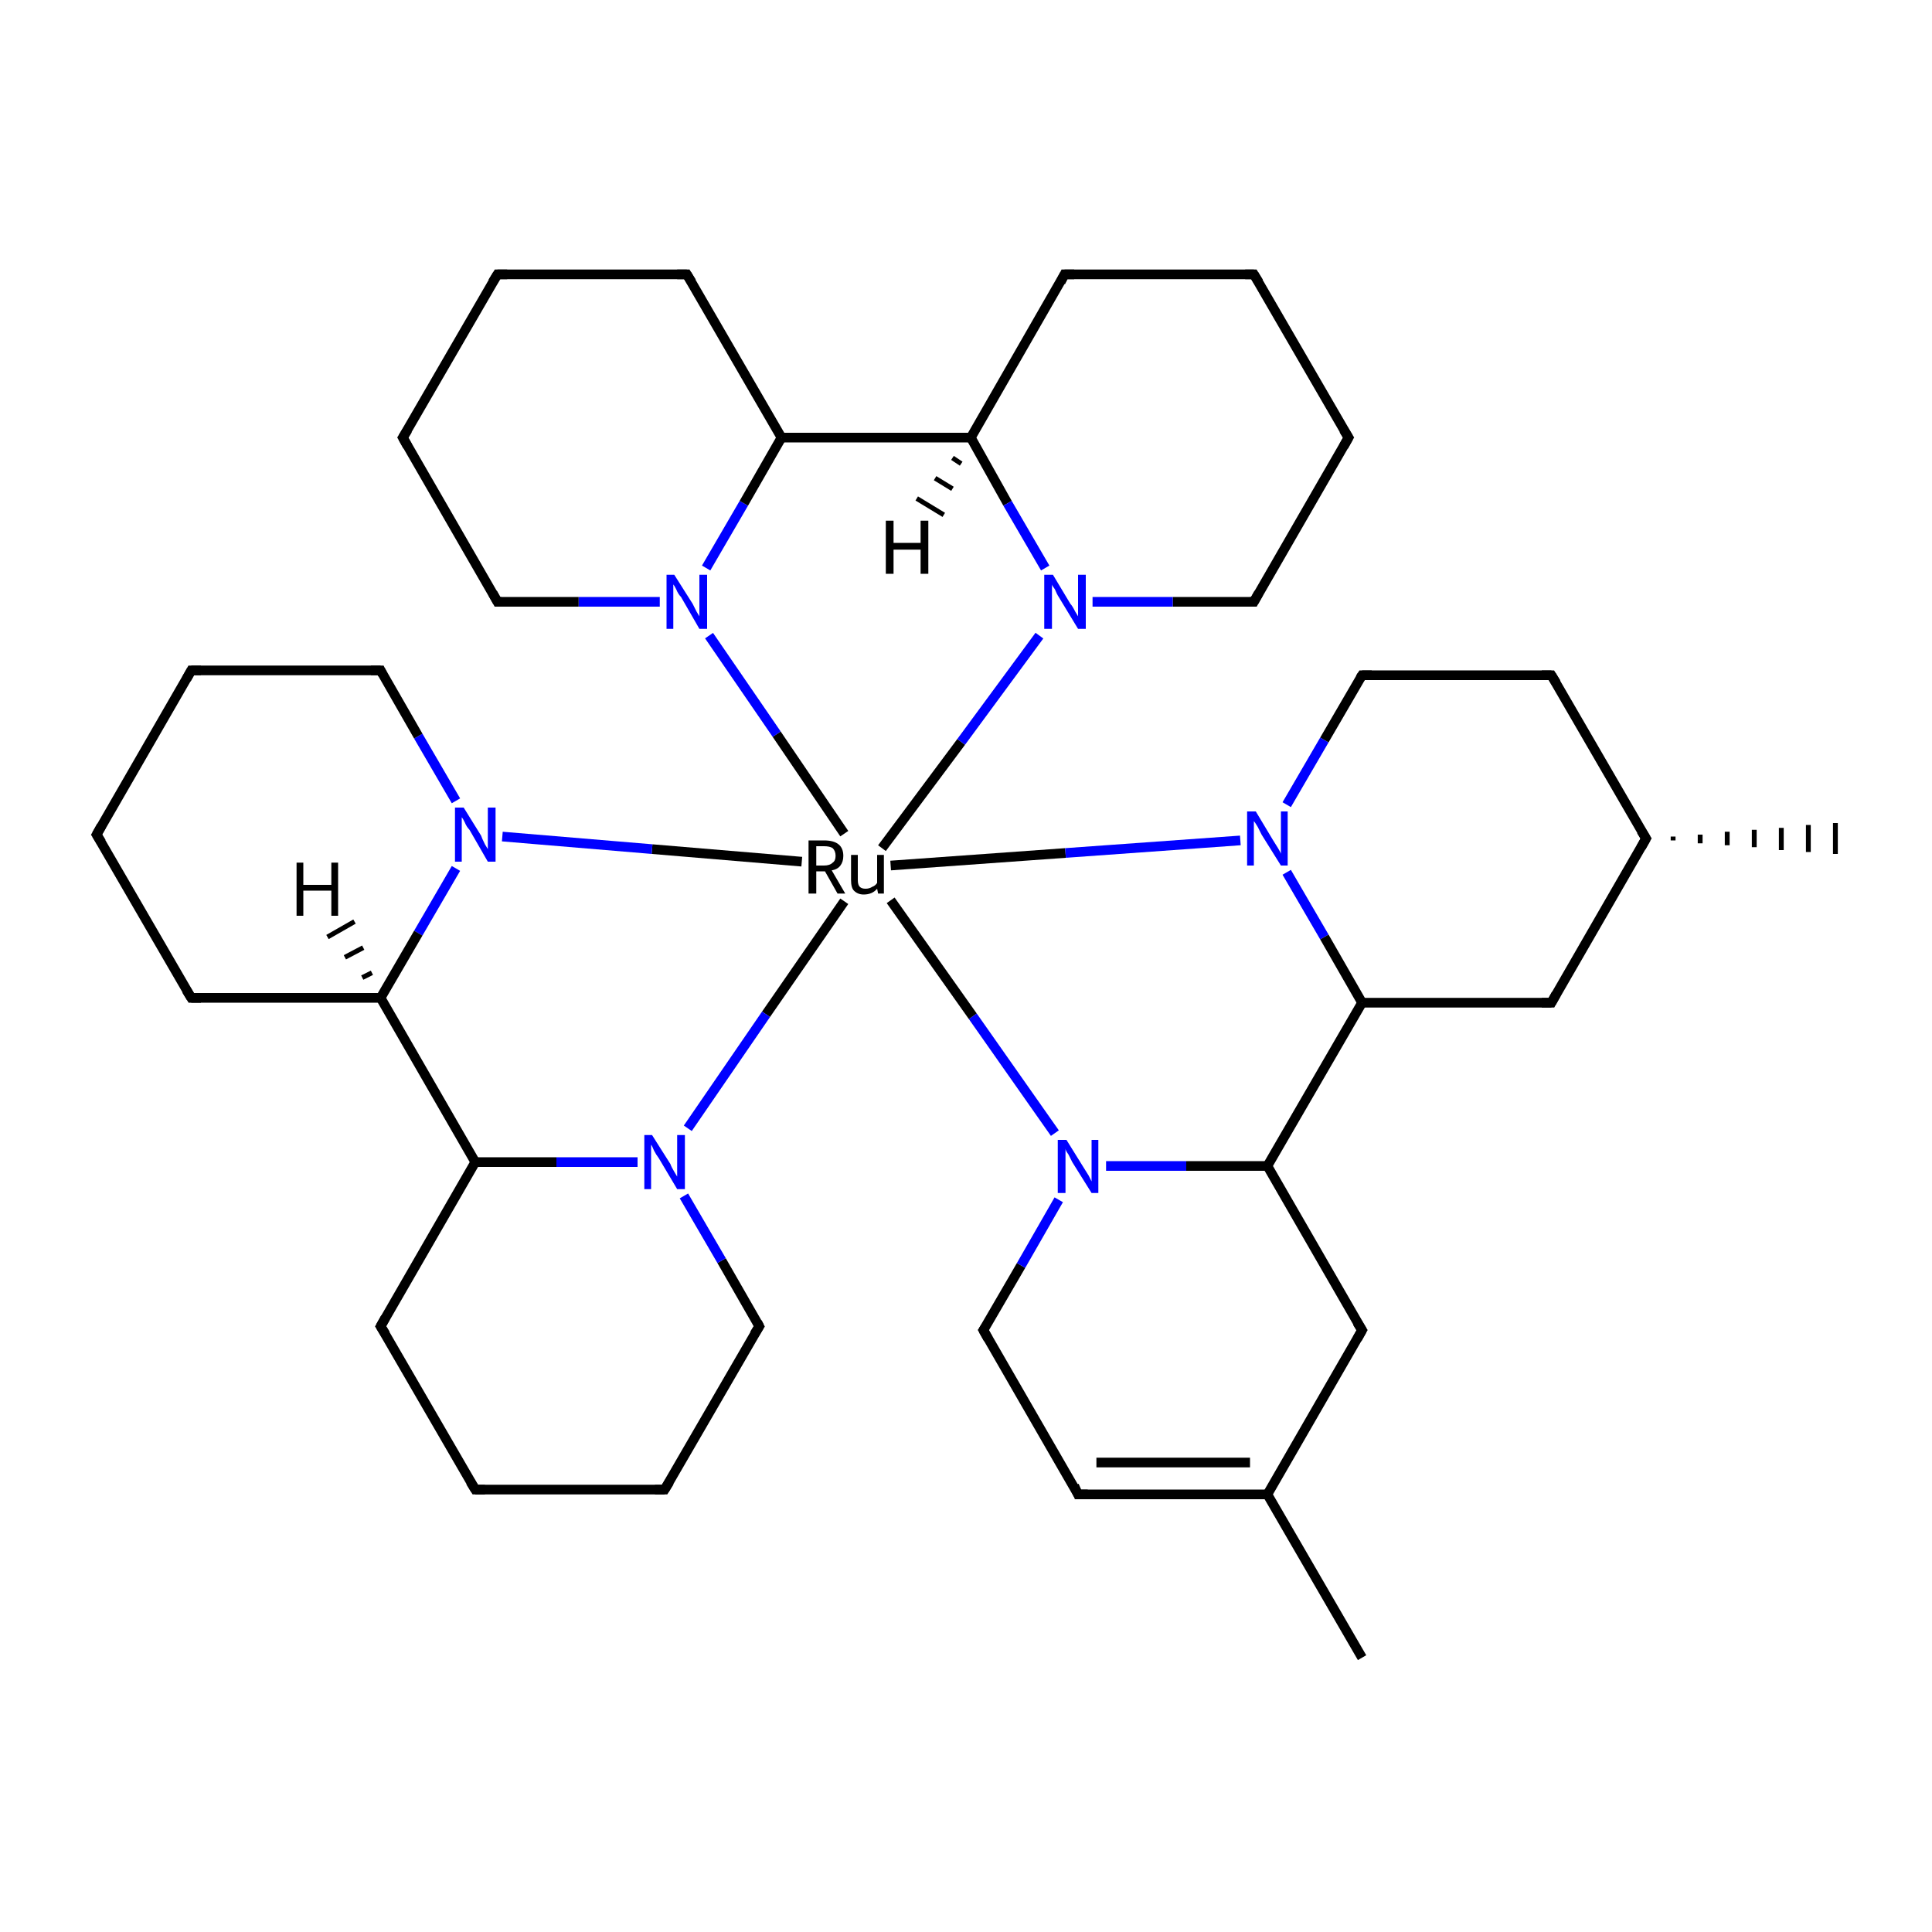 <?xml version='1.0' encoding='iso-8859-1'?>
<svg version='1.1' baseProfile='full'
              xmlns='http://www.w3.org/2000/svg'
                      xmlns:rdkit='http://www.rdkit.org/xml'
                      xmlns:xlink='http://www.w3.org/1999/xlink'
                  xml:space='preserve'
width='200px' height='200px' viewBox='0 0 200 200'>
<!-- END OF HEADER -->
<rect style='opacity:1.0;fill:#FFFFFF;stroke:none' width='200.0' height='200.0' x='0.0' y='0.0'> </rect>
<path class='bond-0 atom-0 atom-1' d='M 141.0,171.6 L 131.2,154.7' style='fill:none;fill-rule:evenodd;stroke:#000000;stroke-width:1.0px;stroke-linecap:butt;stroke-linejoin:miter;stroke-opacity:1' />
<path class='bond-1 atom-1 atom-2' d='M 131.2,154.7 L 141.0,137.7' style='fill:none;fill-rule:evenodd;stroke:#000000;stroke-width:1.0px;stroke-linecap:butt;stroke-linejoin:miter;stroke-opacity:1' />
<path class='bond-2 atom-1 atom-4' d='M 131.2,154.7 L 111.6,154.7' style='fill:none;fill-rule:evenodd;stroke:#000000;stroke-width:1.0px;stroke-linecap:butt;stroke-linejoin:miter;stroke-opacity:1' />
<path class='bond-2 atom-1 atom-4' d='M 129.4,151.4 L 113.5,151.4' style='fill:none;fill-rule:evenodd;stroke:#000000;stroke-width:1.0px;stroke-linecap:butt;stroke-linejoin:miter;stroke-opacity:1' />
<path class='bond-3 atom-2 atom-3' d='M 141.0,137.7 L 131.2,120.7' style='fill:none;fill-rule:evenodd;stroke:#000000;stroke-width:1.0px;stroke-linecap:butt;stroke-linejoin:miter;stroke-opacity:1' />
<path class='bond-4 atom-3 atom-6' d='M 131.2,120.7 L 122.8,120.7' style='fill:none;fill-rule:evenodd;stroke:#000000;stroke-width:1.0px;stroke-linecap:butt;stroke-linejoin:miter;stroke-opacity:1' />
<path class='bond-4 atom-3 atom-6' d='M 122.8,120.7 L 114.5,120.7' style='fill:none;fill-rule:evenodd;stroke:#0000FF;stroke-width:1.0px;stroke-linecap:butt;stroke-linejoin:miter;stroke-opacity:1' />
<path class='bond-5 atom-3 atom-11' d='M 131.2,120.7 L 141.0,103.8' style='fill:none;fill-rule:evenodd;stroke:#000000;stroke-width:1.0px;stroke-linecap:butt;stroke-linejoin:miter;stroke-opacity:1' />
<path class='bond-6 atom-4 atom-5' d='M 111.6,154.7 L 101.8,137.7' style='fill:none;fill-rule:evenodd;stroke:#000000;stroke-width:1.0px;stroke-linecap:butt;stroke-linejoin:miter;stroke-opacity:1' />
<path class='bond-7 atom-5 atom-6' d='M 101.8,137.7 L 105.7,131.0' style='fill:none;fill-rule:evenodd;stroke:#000000;stroke-width:1.0px;stroke-linecap:butt;stroke-linejoin:miter;stroke-opacity:1' />
<path class='bond-7 atom-5 atom-6' d='M 105.7,131.0 L 109.6,124.2' style='fill:none;fill-rule:evenodd;stroke:#0000FF;stroke-width:1.0px;stroke-linecap:butt;stroke-linejoin:miter;stroke-opacity:1' />
<path class='bond-8 atom-6 atom-7' d='M 109.2,117.3 L 100.7,105.2' style='fill:none;fill-rule:evenodd;stroke:#0000FF;stroke-width:1.0px;stroke-linecap:butt;stroke-linejoin:miter;stroke-opacity:1' />
<path class='bond-8 atom-6 atom-7' d='M 100.7,105.2 L 92.2,93.2' style='fill:none;fill-rule:evenodd;stroke:#000000;stroke-width:1.0px;stroke-linecap:butt;stroke-linejoin:miter;stroke-opacity:1' />
<path class='bond-9 atom-7 atom-8' d='M 92.2,89.6 L 110.3,88.3' style='fill:none;fill-rule:evenodd;stroke:#000000;stroke-width:1.0px;stroke-linecap:butt;stroke-linejoin:miter;stroke-opacity:1' />
<path class='bond-9 atom-7 atom-8' d='M 110.3,88.3 L 128.4,87.0' style='fill:none;fill-rule:evenodd;stroke:#0000FF;stroke-width:1.0px;stroke-linecap:butt;stroke-linejoin:miter;stroke-opacity:1' />
<path class='bond-10 atom-7 atom-15' d='M 83.0,89.2 L 67.5,87.9' style='fill:none;fill-rule:evenodd;stroke:#000000;stroke-width:1.0px;stroke-linecap:butt;stroke-linejoin:miter;stroke-opacity:1' />
<path class='bond-10 atom-7 atom-15' d='M 67.5,87.9 L 52.0,86.6' style='fill:none;fill-rule:evenodd;stroke:#0000FF;stroke-width:1.0px;stroke-linecap:butt;stroke-linejoin:miter;stroke-opacity:1' />
<path class='bond-11 atom-7 atom-26' d='M 87.4,93.3 L 79.3,105.0' style='fill:none;fill-rule:evenodd;stroke:#000000;stroke-width:1.0px;stroke-linecap:butt;stroke-linejoin:miter;stroke-opacity:1' />
<path class='bond-11 atom-7 atom-26' d='M 79.3,105.0 L 71.2,116.8' style='fill:none;fill-rule:evenodd;stroke:#0000FF;stroke-width:1.0px;stroke-linecap:butt;stroke-linejoin:miter;stroke-opacity:1' />
<path class='bond-12 atom-7 atom-27' d='M 87.4,86.3 L 80.4,76.0' style='fill:none;fill-rule:evenodd;stroke:#000000;stroke-width:1.0px;stroke-linecap:butt;stroke-linejoin:miter;stroke-opacity:1' />
<path class='bond-12 atom-7 atom-27' d='M 80.4,76.0 L 73.4,65.8' style='fill:none;fill-rule:evenodd;stroke:#0000FF;stroke-width:1.0px;stroke-linecap:butt;stroke-linejoin:miter;stroke-opacity:1' />
<path class='bond-13 atom-7 atom-38' d='M 91.3,87.8 L 99.5,76.8' style='fill:none;fill-rule:evenodd;stroke:#000000;stroke-width:1.0px;stroke-linecap:butt;stroke-linejoin:miter;stroke-opacity:1' />
<path class='bond-13 atom-7 atom-38' d='M 99.5,76.8 L 107.6,65.8' style='fill:none;fill-rule:evenodd;stroke:#0000FF;stroke-width:1.0px;stroke-linecap:butt;stroke-linejoin:miter;stroke-opacity:1' />
<path class='bond-14 atom-8 atom-9' d='M 133.2,83.3 L 137.1,76.6' style='fill:none;fill-rule:evenodd;stroke:#0000FF;stroke-width:1.0px;stroke-linecap:butt;stroke-linejoin:miter;stroke-opacity:1' />
<path class='bond-14 atom-8 atom-9' d='M 137.1,76.6 L 141.0,69.9' style='fill:none;fill-rule:evenodd;stroke:#000000;stroke-width:1.0px;stroke-linecap:butt;stroke-linejoin:miter;stroke-opacity:1' />
<path class='bond-15 atom-8 atom-11' d='M 133.2,90.3 L 137.1,97.0' style='fill:none;fill-rule:evenodd;stroke:#0000FF;stroke-width:1.0px;stroke-linecap:butt;stroke-linejoin:miter;stroke-opacity:1' />
<path class='bond-15 atom-8 atom-11' d='M 137.1,97.0 L 141.0,103.8' style='fill:none;fill-rule:evenodd;stroke:#000000;stroke-width:1.0px;stroke-linecap:butt;stroke-linejoin:miter;stroke-opacity:1' />
<path class='bond-16 atom-9 atom-10' d='M 141.0,69.9 L 160.6,69.9' style='fill:none;fill-rule:evenodd;stroke:#000000;stroke-width:1.0px;stroke-linecap:butt;stroke-linejoin:miter;stroke-opacity:1' />
<path class='bond-17 atom-10 atom-13' d='M 160.6,69.9 L 170.4,86.8' style='fill:none;fill-rule:evenodd;stroke:#000000;stroke-width:1.0px;stroke-linecap:butt;stroke-linejoin:miter;stroke-opacity:1' />
<path class='bond-18 atom-11 atom-12' d='M 141.0,103.8 L 160.6,103.8' style='fill:none;fill-rule:evenodd;stroke:#000000;stroke-width:1.0px;stroke-linecap:butt;stroke-linejoin:miter;stroke-opacity:1' />
<path class='bond-19 atom-12 atom-13' d='M 160.6,103.8 L 170.4,86.8' style='fill:none;fill-rule:evenodd;stroke:#000000;stroke-width:1.0px;stroke-linecap:butt;stroke-linejoin:miter;stroke-opacity:1' />
<path class='bond-20 atom-13 atom-14' d='M 173.2,86.6 L 173.2,87.0' style='fill:none;fill-rule:evenodd;stroke:#000000;stroke-width:0.5px;stroke-linecap:butt;stroke-linejoin:miter;stroke-opacity:1' />
<path class='bond-20 atom-13 atom-14' d='M 176.0,86.4 L 176.0,87.3' style='fill:none;fill-rule:evenodd;stroke:#000000;stroke-width:0.5px;stroke-linecap:butt;stroke-linejoin:miter;stroke-opacity:1' />
<path class='bond-20 atom-13 atom-14' d='M 178.8,86.1 L 178.8,87.5' style='fill:none;fill-rule:evenodd;stroke:#000000;stroke-width:0.5px;stroke-linecap:butt;stroke-linejoin:miter;stroke-opacity:1' />
<path class='bond-20 atom-13 atom-14' d='M 181.6,85.9 L 181.6,87.7' style='fill:none;fill-rule:evenodd;stroke:#000000;stroke-width:0.5px;stroke-linecap:butt;stroke-linejoin:miter;stroke-opacity:1' />
<path class='bond-20 atom-13 atom-14' d='M 184.4,85.7 L 184.4,88.0' style='fill:none;fill-rule:evenodd;stroke:#000000;stroke-width:0.5px;stroke-linecap:butt;stroke-linejoin:miter;stroke-opacity:1' />
<path class='bond-20 atom-13 atom-14' d='M 187.2,85.4 L 187.2,88.2' style='fill:none;fill-rule:evenodd;stroke:#000000;stroke-width:0.5px;stroke-linecap:butt;stroke-linejoin:miter;stroke-opacity:1' />
<path class='bond-20 atom-13 atom-14' d='M 190.0,85.2 L 190.0,88.4' style='fill:none;fill-rule:evenodd;stroke:#000000;stroke-width:0.5px;stroke-linecap:butt;stroke-linejoin:miter;stroke-opacity:1' />
<path class='bond-21 atom-15 atom-16' d='M 47.2,82.9 L 43.3,76.2' style='fill:none;fill-rule:evenodd;stroke:#0000FF;stroke-width:1.0px;stroke-linecap:butt;stroke-linejoin:miter;stroke-opacity:1' />
<path class='bond-21 atom-15 atom-16' d='M 43.3,76.2 L 39.4,69.4' style='fill:none;fill-rule:evenodd;stroke:#000000;stroke-width:1.0px;stroke-linecap:butt;stroke-linejoin:miter;stroke-opacity:1' />
<path class='bond-22 atom-15 atom-19' d='M 47.2,89.9 L 43.3,96.6' style='fill:none;fill-rule:evenodd;stroke:#0000FF;stroke-width:1.0px;stroke-linecap:butt;stroke-linejoin:miter;stroke-opacity:1' />
<path class='bond-22 atom-15 atom-19' d='M 43.3,96.6 L 39.4,103.3' style='fill:none;fill-rule:evenodd;stroke:#000000;stroke-width:1.0px;stroke-linecap:butt;stroke-linejoin:miter;stroke-opacity:1' />
<path class='bond-23 atom-16 atom-17' d='M 39.4,69.4 L 19.8,69.4' style='fill:none;fill-rule:evenodd;stroke:#000000;stroke-width:1.0px;stroke-linecap:butt;stroke-linejoin:miter;stroke-opacity:1' />
<path class='bond-24 atom-17 atom-18' d='M 19.8,69.4 L 10.0,86.4' style='fill:none;fill-rule:evenodd;stroke:#000000;stroke-width:1.0px;stroke-linecap:butt;stroke-linejoin:miter;stroke-opacity:1' />
<path class='bond-25 atom-18 atom-20' d='M 10.0,86.4 L 19.8,103.3' style='fill:none;fill-rule:evenodd;stroke:#000000;stroke-width:1.0px;stroke-linecap:butt;stroke-linejoin:miter;stroke-opacity:1' />
<path class='bond-26 atom-19 atom-20' d='M 39.4,103.3 L 19.8,103.3' style='fill:none;fill-rule:evenodd;stroke:#000000;stroke-width:1.0px;stroke-linecap:butt;stroke-linejoin:miter;stroke-opacity:1' />
<path class='bond-27 atom-19 atom-21' d='M 39.4,103.3 L 49.2,120.3' style='fill:none;fill-rule:evenodd;stroke:#000000;stroke-width:1.0px;stroke-linecap:butt;stroke-linejoin:miter;stroke-opacity:1' />
<path class='bond-28 atom-21 atom-22' d='M 49.2,120.3 L 39.4,137.3' style='fill:none;fill-rule:evenodd;stroke:#000000;stroke-width:1.0px;stroke-linecap:butt;stroke-linejoin:miter;stroke-opacity:1' />
<path class='bond-29 atom-21 atom-26' d='M 49.2,120.3 L 57.6,120.3' style='fill:none;fill-rule:evenodd;stroke:#000000;stroke-width:1.0px;stroke-linecap:butt;stroke-linejoin:miter;stroke-opacity:1' />
<path class='bond-29 atom-21 atom-26' d='M 57.6,120.3 L 66.0,120.3' style='fill:none;fill-rule:evenodd;stroke:#0000FF;stroke-width:1.0px;stroke-linecap:butt;stroke-linejoin:miter;stroke-opacity:1' />
<path class='bond-30 atom-22 atom-23' d='M 39.4,137.3 L 49.2,154.2' style='fill:none;fill-rule:evenodd;stroke:#000000;stroke-width:1.0px;stroke-linecap:butt;stroke-linejoin:miter;stroke-opacity:1' />
<path class='bond-31 atom-23 atom-24' d='M 49.2,154.2 L 68.8,154.2' style='fill:none;fill-rule:evenodd;stroke:#000000;stroke-width:1.0px;stroke-linecap:butt;stroke-linejoin:miter;stroke-opacity:1' />
<path class='bond-32 atom-24 atom-25' d='M 68.8,154.2 L 78.6,137.3' style='fill:none;fill-rule:evenodd;stroke:#000000;stroke-width:1.0px;stroke-linecap:butt;stroke-linejoin:miter;stroke-opacity:1' />
<path class='bond-33 atom-25 atom-26' d='M 78.6,137.3 L 74.7,130.5' style='fill:none;fill-rule:evenodd;stroke:#000000;stroke-width:1.0px;stroke-linecap:butt;stroke-linejoin:miter;stroke-opacity:1' />
<path class='bond-33 atom-25 atom-26' d='M 74.7,130.5 L 70.8,123.8' style='fill:none;fill-rule:evenodd;stroke:#0000FF;stroke-width:1.0px;stroke-linecap:butt;stroke-linejoin:miter;stroke-opacity:1' />
<path class='bond-34 atom-27 atom-28' d='M 68.3,62.3 L 59.9,62.3' style='fill:none;fill-rule:evenodd;stroke:#0000FF;stroke-width:1.0px;stroke-linecap:butt;stroke-linejoin:miter;stroke-opacity:1' />
<path class='bond-34 atom-27 atom-28' d='M 59.9,62.3 L 51.5,62.3' style='fill:none;fill-rule:evenodd;stroke:#000000;stroke-width:1.0px;stroke-linecap:butt;stroke-linejoin:miter;stroke-opacity:1' />
<path class='bond-35 atom-27 atom-31' d='M 73.1,58.8 L 77.0,52.1' style='fill:none;fill-rule:evenodd;stroke:#0000FF;stroke-width:1.0px;stroke-linecap:butt;stroke-linejoin:miter;stroke-opacity:1' />
<path class='bond-35 atom-27 atom-31' d='M 77.0,52.1 L 80.9,45.3' style='fill:none;fill-rule:evenodd;stroke:#000000;stroke-width:1.0px;stroke-linecap:butt;stroke-linejoin:miter;stroke-opacity:1' />
<path class='bond-36 atom-28 atom-29' d='M 51.5,62.3 L 41.7,45.3' style='fill:none;fill-rule:evenodd;stroke:#000000;stroke-width:1.0px;stroke-linecap:butt;stroke-linejoin:miter;stroke-opacity:1' />
<path class='bond-37 atom-29 atom-30' d='M 41.7,45.3 L 51.5,28.4' style='fill:none;fill-rule:evenodd;stroke:#000000;stroke-width:1.0px;stroke-linecap:butt;stroke-linejoin:miter;stroke-opacity:1' />
<path class='bond-38 atom-30 atom-32' d='M 51.5,28.4 L 71.1,28.4' style='fill:none;fill-rule:evenodd;stroke:#000000;stroke-width:1.0px;stroke-linecap:butt;stroke-linejoin:miter;stroke-opacity:1' />
<path class='bond-39 atom-31 atom-32' d='M 80.9,45.3 L 71.1,28.4' style='fill:none;fill-rule:evenodd;stroke:#000000;stroke-width:1.0px;stroke-linecap:butt;stroke-linejoin:miter;stroke-opacity:1' />
<path class='bond-40 atom-31 atom-33' d='M 80.9,45.3 L 100.5,45.3' style='fill:none;fill-rule:evenodd;stroke:#000000;stroke-width:1.0px;stroke-linecap:butt;stroke-linejoin:miter;stroke-opacity:1' />
<path class='bond-41 atom-33 atom-34' d='M 100.5,45.3 L 110.2,28.4' style='fill:none;fill-rule:evenodd;stroke:#000000;stroke-width:1.0px;stroke-linecap:butt;stroke-linejoin:miter;stroke-opacity:1' />
<path class='bond-42 atom-33 atom-38' d='M 100.5,45.3 L 104.3,52.1' style='fill:none;fill-rule:evenodd;stroke:#000000;stroke-width:1.0px;stroke-linecap:butt;stroke-linejoin:miter;stroke-opacity:1' />
<path class='bond-42 atom-33 atom-38' d='M 104.3,52.1 L 108.2,58.8' style='fill:none;fill-rule:evenodd;stroke:#0000FF;stroke-width:1.0px;stroke-linecap:butt;stroke-linejoin:miter;stroke-opacity:1' />
<path class='bond-43 atom-34 atom-35' d='M 110.2,28.4 L 129.8,28.4' style='fill:none;fill-rule:evenodd;stroke:#000000;stroke-width:1.0px;stroke-linecap:butt;stroke-linejoin:miter;stroke-opacity:1' />
<path class='bond-44 atom-35 atom-36' d='M 129.8,28.4 L 139.6,45.3' style='fill:none;fill-rule:evenodd;stroke:#000000;stroke-width:1.0px;stroke-linecap:butt;stroke-linejoin:miter;stroke-opacity:1' />
<path class='bond-45 atom-36 atom-37' d='M 139.6,45.3 L 129.8,62.3' style='fill:none;fill-rule:evenodd;stroke:#000000;stroke-width:1.0px;stroke-linecap:butt;stroke-linejoin:miter;stroke-opacity:1' />
<path class='bond-46 atom-37 atom-38' d='M 129.8,62.3 L 121.4,62.3' style='fill:none;fill-rule:evenodd;stroke:#000000;stroke-width:1.0px;stroke-linecap:butt;stroke-linejoin:miter;stroke-opacity:1' />
<path class='bond-46 atom-37 atom-38' d='M 121.4,62.3 L 113.1,62.3' style='fill:none;fill-rule:evenodd;stroke:#0000FF;stroke-width:1.0px;stroke-linecap:butt;stroke-linejoin:miter;stroke-opacity:1' />
<path class='bond-47 atom-19 atom-39' d='M 37.5,101.2 L 38.5,100.7' style='fill:none;fill-rule:evenodd;stroke:#000000;stroke-width:0.5px;stroke-linecap:butt;stroke-linejoin:miter;stroke-opacity:1' />
<path class='bond-47 atom-19 atom-39' d='M 35.7,99.1 L 37.6,98.1' style='fill:none;fill-rule:evenodd;stroke:#000000;stroke-width:0.5px;stroke-linecap:butt;stroke-linejoin:miter;stroke-opacity:1' />
<path class='bond-47 atom-19 atom-39' d='M 33.9,97.0 L 36.7,95.4' style='fill:none;fill-rule:evenodd;stroke:#000000;stroke-width:0.5px;stroke-linecap:butt;stroke-linejoin:miter;stroke-opacity:1' />
<path class='bond-48 atom-33 atom-40' d='M 99.5,48.0 L 98.6,47.4' style='fill:none;fill-rule:evenodd;stroke:#000000;stroke-width:0.5px;stroke-linecap:butt;stroke-linejoin:miter;stroke-opacity:1' />
<path class='bond-48 atom-33 atom-40' d='M 98.6,50.6 L 96.8,49.5' style='fill:none;fill-rule:evenodd;stroke:#000000;stroke-width:0.5px;stroke-linecap:butt;stroke-linejoin:miter;stroke-opacity:1' />
<path class='bond-48 atom-33 atom-40' d='M 97.7,53.3 L 94.9,51.6' style='fill:none;fill-rule:evenodd;stroke:#000000;stroke-width:0.5px;stroke-linecap:butt;stroke-linejoin:miter;stroke-opacity:1' />
<path d='M 140.5,138.6 L 141.0,137.7 L 140.5,136.9' style='fill:none;stroke:#000000;stroke-width:1.0px;stroke-linecap:butt;stroke-linejoin:miter;stroke-miterlimit:10;stroke-opacity:1;' />
<path d='M 112.6,154.7 L 111.6,154.7 L 111.2,153.8' style='fill:none;stroke:#000000;stroke-width:1.0px;stroke-linecap:butt;stroke-linejoin:miter;stroke-miterlimit:10;stroke-opacity:1;' />
<path d='M 102.3,138.6 L 101.8,137.7 L 102.0,137.4' style='fill:none;stroke:#000000;stroke-width:1.0px;stroke-linecap:butt;stroke-linejoin:miter;stroke-miterlimit:10;stroke-opacity:1;' />
<path d='M 140.8,70.2 L 141.0,69.9 L 142.0,69.9' style='fill:none;stroke:#000000;stroke-width:1.0px;stroke-linecap:butt;stroke-linejoin:miter;stroke-miterlimit:10;stroke-opacity:1;' />
<path d='M 159.6,69.9 L 160.6,69.9 L 161.1,70.7' style='fill:none;stroke:#000000;stroke-width:1.0px;stroke-linecap:butt;stroke-linejoin:miter;stroke-miterlimit:10;stroke-opacity:1;' />
<path d='M 159.6,103.8 L 160.6,103.8 L 161.1,102.9' style='fill:none;stroke:#000000;stroke-width:1.0px;stroke-linecap:butt;stroke-linejoin:miter;stroke-miterlimit:10;stroke-opacity:1;' />
<path d='M 169.9,86.0 L 170.4,86.8 L 169.9,87.7' style='fill:none;stroke:#000000;stroke-width:1.0px;stroke-linecap:butt;stroke-linejoin:miter;stroke-miterlimit:10;stroke-opacity:1;' />
<path d='M 39.6,69.8 L 39.4,69.4 L 38.4,69.4' style='fill:none;stroke:#000000;stroke-width:1.0px;stroke-linecap:butt;stroke-linejoin:miter;stroke-miterlimit:10;stroke-opacity:1;' />
<path d='M 20.8,69.4 L 19.8,69.4 L 19.3,70.3' style='fill:none;stroke:#000000;stroke-width:1.0px;stroke-linecap:butt;stroke-linejoin:miter;stroke-miterlimit:10;stroke-opacity:1;' />
<path d='M 10.5,85.5 L 10.0,86.4 L 10.5,87.2' style='fill:none;stroke:#000000;stroke-width:1.0px;stroke-linecap:butt;stroke-linejoin:miter;stroke-miterlimit:10;stroke-opacity:1;' />
<path d='M 19.3,102.5 L 19.8,103.3 L 20.8,103.3' style='fill:none;stroke:#000000;stroke-width:1.0px;stroke-linecap:butt;stroke-linejoin:miter;stroke-miterlimit:10;stroke-opacity:1;' />
<path d='M 39.9,136.4 L 39.4,137.3 L 39.9,138.1' style='fill:none;stroke:#000000;stroke-width:1.0px;stroke-linecap:butt;stroke-linejoin:miter;stroke-miterlimit:10;stroke-opacity:1;' />
<path d='M 48.7,153.4 L 49.2,154.2 L 50.2,154.2' style='fill:none;stroke:#000000;stroke-width:1.0px;stroke-linecap:butt;stroke-linejoin:miter;stroke-miterlimit:10;stroke-opacity:1;' />
<path d='M 67.8,154.2 L 68.8,154.2 L 69.3,153.4' style='fill:none;stroke:#000000;stroke-width:1.0px;stroke-linecap:butt;stroke-linejoin:miter;stroke-miterlimit:10;stroke-opacity:1;' />
<path d='M 78.1,138.1 L 78.6,137.3 L 78.4,136.9' style='fill:none;stroke:#000000;stroke-width:1.0px;stroke-linecap:butt;stroke-linejoin:miter;stroke-miterlimit:10;stroke-opacity:1;' />
<path d='M 51.9,62.3 L 51.5,62.3 L 51.0,61.4' style='fill:none;stroke:#000000;stroke-width:1.0px;stroke-linecap:butt;stroke-linejoin:miter;stroke-miterlimit:10;stroke-opacity:1;' />
<path d='M 42.2,46.2 L 41.7,45.3 L 42.2,44.5' style='fill:none;stroke:#000000;stroke-width:1.0px;stroke-linecap:butt;stroke-linejoin:miter;stroke-miterlimit:10;stroke-opacity:1;' />
<path d='M 51.0,29.2 L 51.5,28.4 L 52.5,28.4' style='fill:none;stroke:#000000;stroke-width:1.0px;stroke-linecap:butt;stroke-linejoin:miter;stroke-miterlimit:10;stroke-opacity:1;' />
<path d='M 70.1,28.4 L 71.1,28.4 L 71.6,29.2' style='fill:none;stroke:#000000;stroke-width:1.0px;stroke-linecap:butt;stroke-linejoin:miter;stroke-miterlimit:10;stroke-opacity:1;' />
<path d='M 109.8,29.2 L 110.2,28.4 L 111.2,28.4' style='fill:none;stroke:#000000;stroke-width:1.0px;stroke-linecap:butt;stroke-linejoin:miter;stroke-miterlimit:10;stroke-opacity:1;' />
<path d='M 128.9,28.4 L 129.8,28.4 L 130.3,29.2' style='fill:none;stroke:#000000;stroke-width:1.0px;stroke-linecap:butt;stroke-linejoin:miter;stroke-miterlimit:10;stroke-opacity:1;' />
<path d='M 139.1,44.5 L 139.6,45.3 L 139.1,46.2' style='fill:none;stroke:#000000;stroke-width:1.0px;stroke-linecap:butt;stroke-linejoin:miter;stroke-miterlimit:10;stroke-opacity:1;' />
<path d='M 130.3,61.4 L 129.8,62.3 L 129.4,62.3' style='fill:none;stroke:#000000;stroke-width:1.0px;stroke-linecap:butt;stroke-linejoin:miter;stroke-miterlimit:10;stroke-opacity:1;' />
<path class='atom-6' d='M 110.4 118.0
L 112.2 120.9
Q 112.4 121.2, 112.7 121.7
Q 113.0 122.3, 113.0 122.3
L 113.0 118.0
L 113.7 118.0
L 113.7 123.5
L 113.0 123.5
L 111.0 120.3
Q 110.8 119.9, 110.6 119.5
Q 110.3 119.1, 110.3 118.9
L 110.3 123.5
L 109.5 123.5
L 109.5 118.0
L 110.4 118.0
' fill='#0000FF'/>
<path class='atom-7' d='M 86.7 92.5
L 85.4 90.2
L 85.3 90.2
L 84.5 90.2
L 84.5 92.5
L 83.7 92.5
L 83.7 87.0
L 85.3 87.0
Q 86.3 87.0, 86.8 87.4
Q 87.3 87.8, 87.3 88.6
Q 87.3 89.2, 87.0 89.6
Q 86.7 90.0, 86.1 90.1
L 87.5 92.5
L 86.7 92.5
M 84.5 89.6
L 85.3 89.6
Q 85.9 89.6, 86.2 89.3
Q 86.5 89.1, 86.5 88.6
Q 86.5 88.1, 86.2 87.8
Q 85.9 87.6, 85.3 87.6
L 84.5 87.6
L 84.5 89.6
' fill='#000000'/>
<path class='atom-7' d='M 91.5 88.5
L 91.5 92.5
L 90.9 92.5
L 90.8 92.0
Q 90.3 92.6, 89.4 92.6
Q 88.8 92.6, 88.4 92.2
Q 88.1 91.9, 88.1 91.1
L 88.1 88.5
L 88.8 88.5
L 88.8 91.1
Q 88.8 91.6, 89.0 91.8
Q 89.2 92.0, 89.6 92.0
Q 90.0 92.0, 90.3 91.8
Q 90.6 91.7, 90.8 91.4
L 90.8 88.5
L 91.5 88.5
' fill='#000000'/>
<path class='atom-8' d='M 130.0 84.0
L 131.8 87.0
Q 132.0 87.3, 132.3 87.8
Q 132.6 88.3, 132.6 88.4
L 132.6 84.0
L 133.3 84.0
L 133.3 89.6
L 132.6 89.6
L 130.6 86.4
Q 130.4 86.0, 130.2 85.6
Q 129.9 85.1, 129.8 85.0
L 129.8 89.6
L 129.1 89.6
L 129.1 84.0
L 130.0 84.0
' fill='#0000FF'/>
<path class='atom-15' d='M 48.0 83.6
L 49.8 86.5
Q 49.9 86.8, 50.2 87.4
Q 50.5 87.9, 50.5 87.9
L 50.5 83.6
L 51.3 83.6
L 51.3 89.2
L 50.5 89.2
L 48.6 85.9
Q 48.3 85.6, 48.1 85.1
Q 47.9 84.7, 47.8 84.6
L 47.8 89.2
L 47.1 89.2
L 47.1 83.6
L 48.0 83.6
' fill='#0000FF'/>
<path class='atom-26' d='M 67.5 117.5
L 69.4 120.5
Q 69.5 120.8, 69.8 121.3
Q 70.1 121.8, 70.1 121.8
L 70.1 117.5
L 70.9 117.5
L 70.9 123.1
L 70.1 123.1
L 68.2 119.9
Q 67.9 119.5, 67.7 119.1
Q 67.5 118.6, 67.4 118.5
L 67.4 123.1
L 66.7 123.1
L 66.7 117.5
L 67.5 117.5
' fill='#0000FF'/>
<path class='atom-27' d='M 69.8 59.5
L 71.7 62.5
Q 71.8 62.7, 72.1 63.3
Q 72.4 63.8, 72.4 63.8
L 72.4 59.5
L 73.2 59.5
L 73.2 65.1
L 72.4 65.1
L 70.5 61.8
Q 70.2 61.5, 70.0 61.0
Q 69.8 60.6, 69.7 60.5
L 69.7 65.1
L 69.0 65.1
L 69.0 59.5
L 69.8 59.5
' fill='#0000FF'/>
<path class='atom-38' d='M 109.0 59.5
L 110.8 62.5
Q 111.0 62.7, 111.3 63.3
Q 111.6 63.8, 111.6 63.8
L 111.6 59.5
L 112.4 59.5
L 112.4 65.1
L 111.6 65.1
L 109.6 61.8
Q 109.4 61.5, 109.2 61.0
Q 108.9 60.6, 108.9 60.5
L 108.9 65.1
L 108.1 65.1
L 108.1 59.5
L 109.0 59.5
' fill='#0000FF'/>
<path class='atom-39' d='M 30.7 89.3
L 31.4 89.3
L 31.4 91.6
L 34.3 91.6
L 34.3 89.3
L 35.0 89.3
L 35.0 94.8
L 34.3 94.8
L 34.3 92.2
L 31.4 92.2
L 31.4 94.8
L 30.7 94.8
L 30.7 89.3
' fill='#000000'/>
<path class='atom-40' d='M 91.7 53.9
L 92.5 53.9
L 92.5 56.2
L 95.3 56.2
L 95.3 53.9
L 96.1 53.9
L 96.1 59.4
L 95.3 59.4
L 95.3 56.9
L 92.5 56.9
L 92.5 59.4
L 91.7 59.4
L 91.7 53.9
' fill='#000000'/>
</svg>
